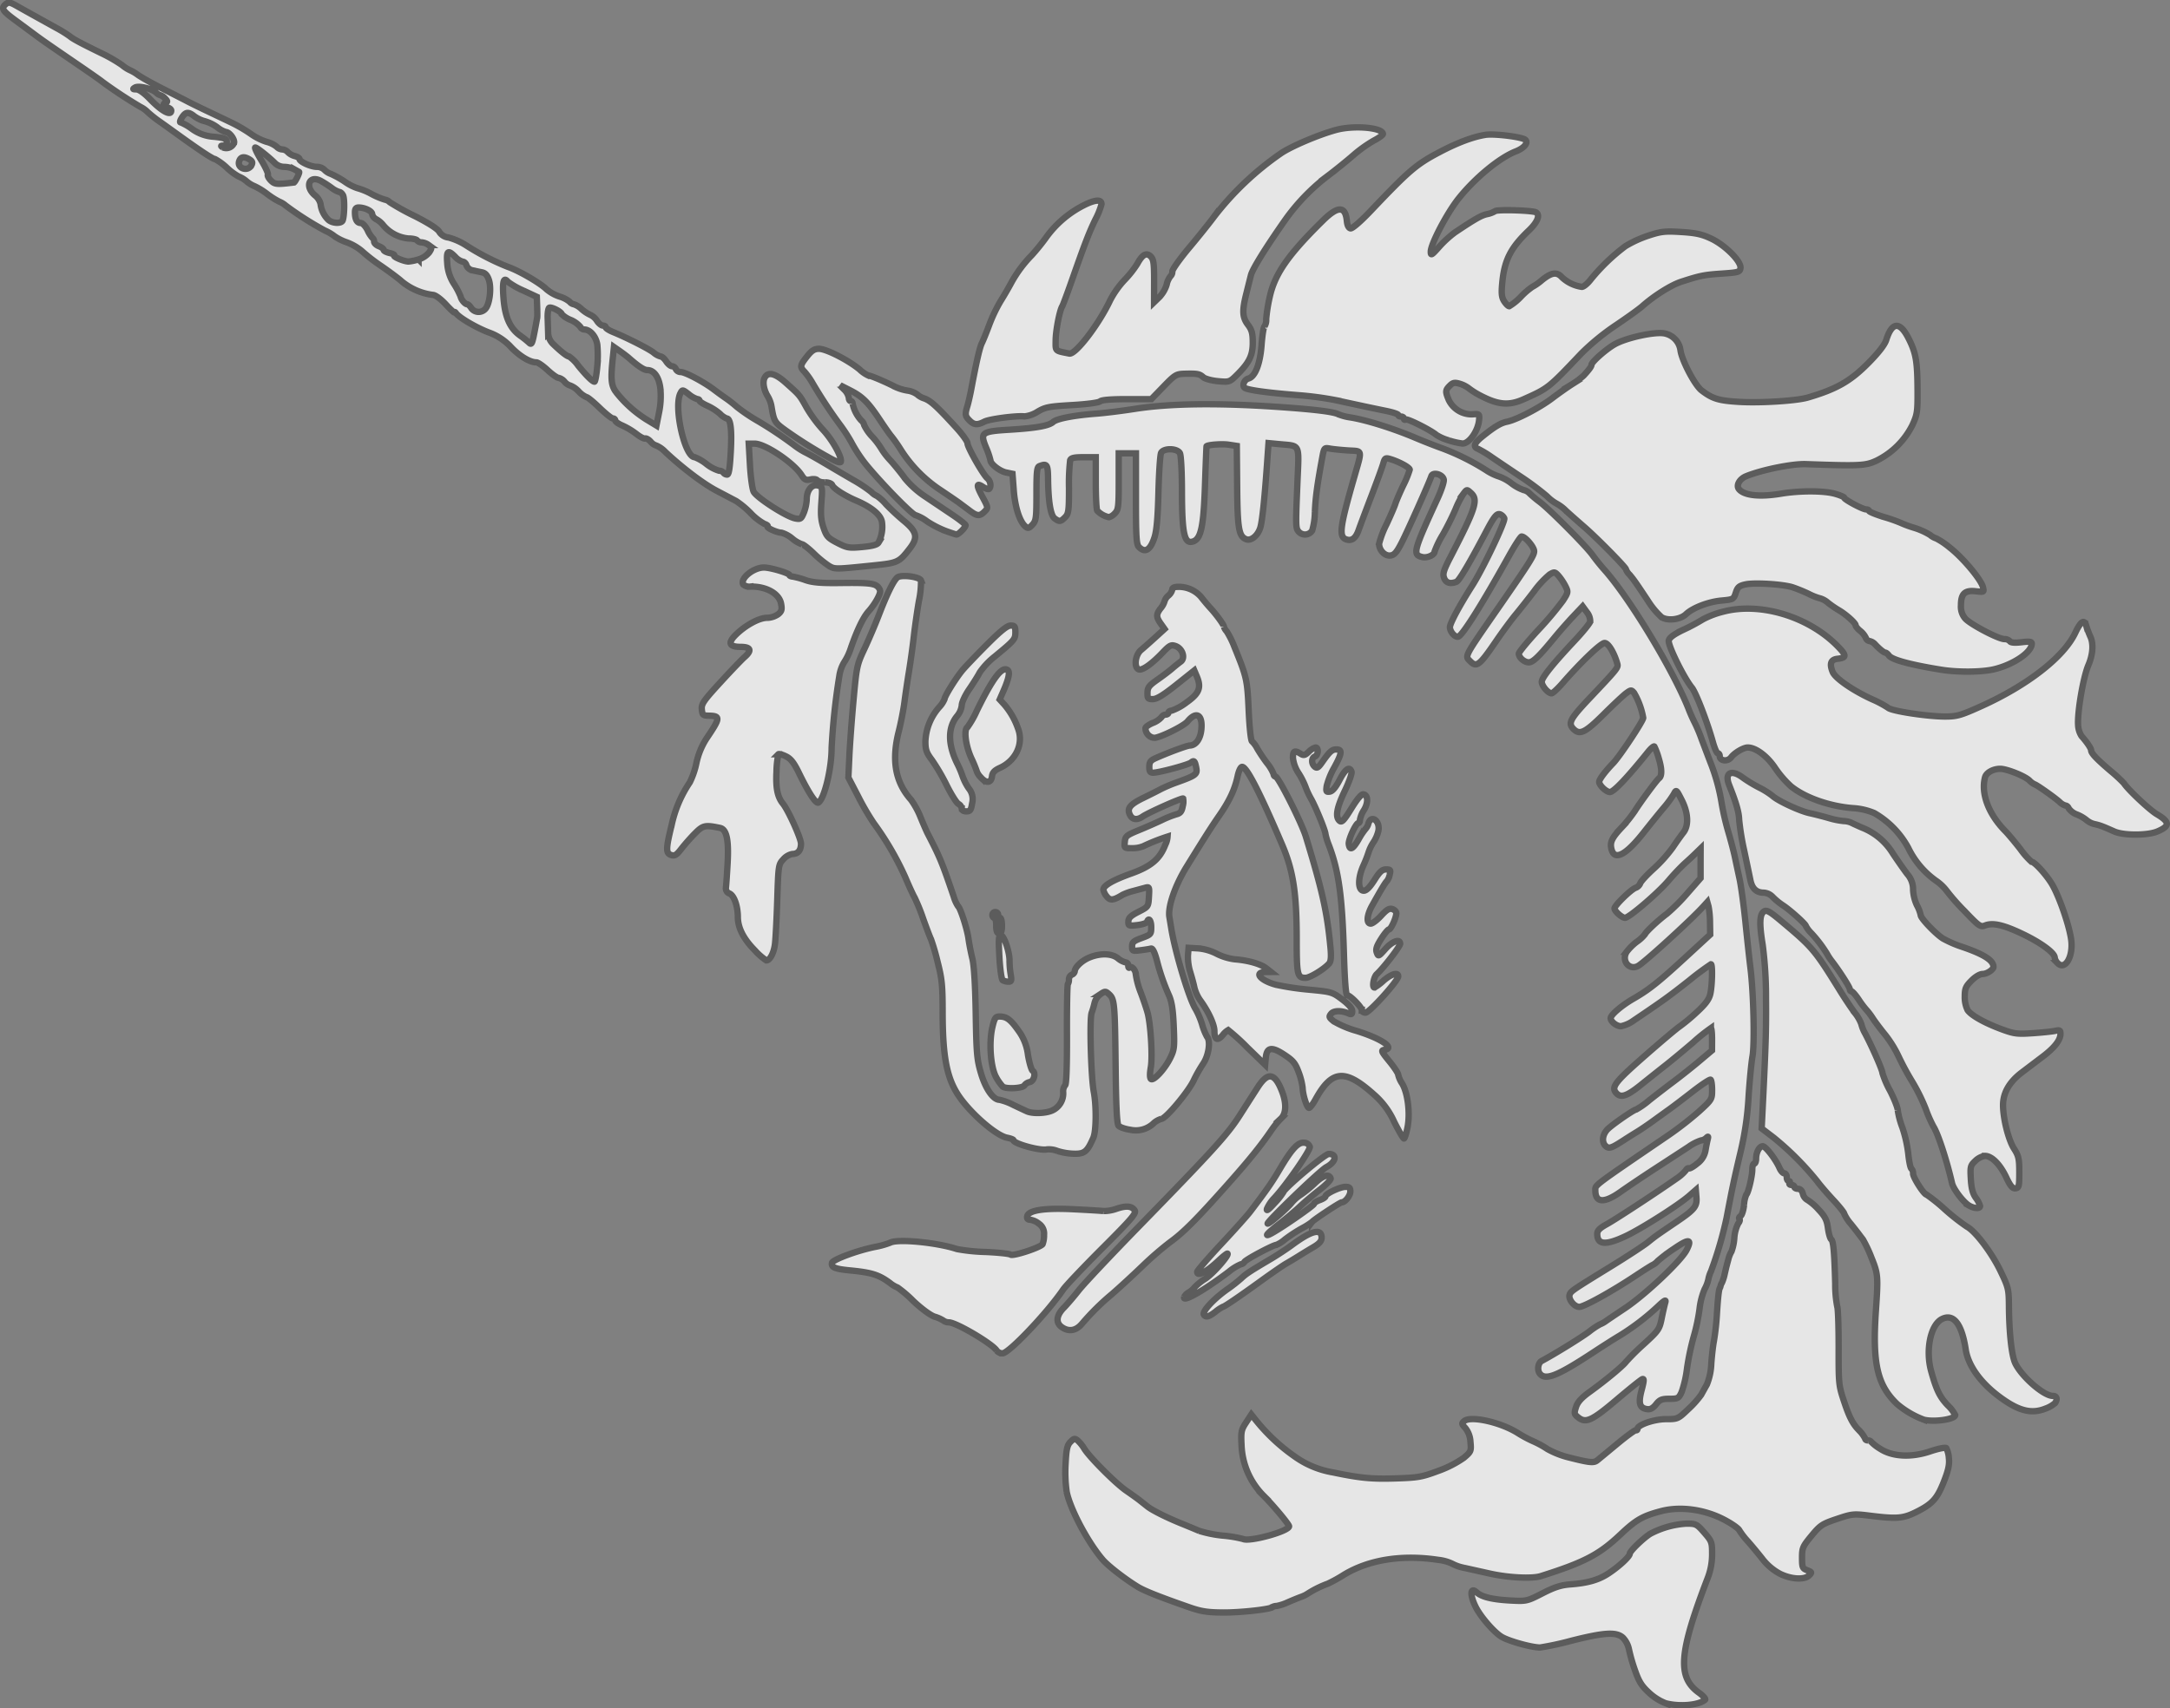 <svg xmlns="http://www.w3.org/2000/svg" width="683.533" height="538.203" viewBox="0 0 683.533 538.203">
  <rect x="0" y="0" width="683.533" height="538.203" fill="#808080" stroke="none"/>
  <g id="layer2" transform="translate(-14.954 -76.596)" opacity="0.8">
    <path id="path53-7" d="M539.628,613.173a16.4,16.4,0,0,1-5.186-3.265c-2.358-2.144-3.222-3.517-4.473-7.1a54.09,54.09,0,0,1-1.908-6.635,7.46,7.46,0,0,0-1.854-3.61c-2.049-1.947-5.822-1.729-16.41.949a92.063,92.063,0,0,1-9.724,2.1c-2.658.008-10.027-2.053-12.19-3.406-2.422-1.516-6.495-6.217-8.057-9.3-1.935-3.821-1.773-6.53.28-4.651,1.588,1.453,4.995,2.265,10.745,2.563,4.929.254,5.136.207,9.97-2.272,3.813-1.955,5.824-2.6,8.834-2.823,5.473-.41,8.883-1.4,12.033-3.491,3.348-2.223,6.636-5.284,6.636-6.179,0-.8,4.535-5.162,6.579-6.325a27.8,27.8,0,0,1,11.251-3.133c3.016,0,3.29.138,5.633,2.83s2.463,3.03,2.463,6.756a20.8,20.8,0,0,1-1.441,7.688c-9.021,23.544-9.583,31.037-2.7,36,1.335.963,2.2,1.954,1.928,2.2-1.9,1.719-8.075,2.269-12.41,1.1Zm-150.28-30.307c-9.058-3.154-13.866-5.065-15.978-6.348-3.953-2.4-9.342-6.57-11.025-8.525-4.682-5.435-10.2-15.791-11.381-21.353a44.051,44.051,0,0,1-.361-8.82c.245-4.737.512-5.942,1.55-6.992,1.1-1.113,1.381-1.162,2.289-.4a12.083,12.083,0,0,1,2.033,2.52c1.612,2.673,9.89,10.969,13.255,13.283,1.707,1.174,3.618,2.546,4.247,3.049s1.739,1.382,2.467,1.954c1.546,1.214,6.094,3.481,10.793,5.379,1.824.737,4.261,1.747,5.417,2.245a36.874,36.874,0,0,0,7.537,1.516,38.9,38.9,0,0,1,6.305,1.053c2,1.015,14.505-2.429,14.505-4,0-.618-4.887-6.486-7.994-9.6a23.756,23.756,0,0,1-6.969-15.8c-.221-4.369-.108-4.951,1.416-7.28l1.656-2.531,1.574,1.972a58.586,58.586,0,0,0,12.12,11.277,28.924,28.924,0,0,0,12.064,4.993c8.515,1.778,12.063,2.121,19.6,1.89,7.152-.219,8.338-.427,13.542-2.372a34.122,34.122,0,0,0,8.057-4.13c2.255-1.914,2.342-2.123,2.071-4.975a7.589,7.589,0,0,0-1.6-4.389c-1.174-1.264-1.213-1.5-.374-2.2,2.094-1.757,11.592.378,16.965,3.813a38.952,38.952,0,0,0,4.823,2.573,29.591,29.591,0,0,1,4.445,2.443,27.506,27.506,0,0,0,6.934,2.684c6.328,1.6,7.658,1.736,8.743.862.5-.4,3.321-2.733,6.275-5.183s5.6-4.385,5.879-4.3a.382.382,0,0,0,.508-.4c0-1.289,5.245-3.1,8.969-3.1,3.707,0,3.815-.048,7.061-3.153a30.444,30.444,0,0,0,4.034-4.5c.405-.739,1.215-2.193,1.8-3.231a19.237,19.237,0,0,0,1.4-6.632c.185-2.609.584-5.978.888-7.488a80.247,80.247,0,0,0,.89-8.232c.311-5.049.611-7.693.919-8.079a1.866,1.866,0,0,0,.207-.61,3.97,3.97,0,0,1,.457-1.067,13.9,13.9,0,0,0,.861-2.744c.269-1.174.526-2.271.572-2.439s.3-1.128.569-2.134a9.363,9.363,0,0,1,.988-2.479,15.046,15.046,0,0,0,.9-4.268,11.991,11.991,0,0,1,1.225-4.582c.454-.53.629-1.162.389-1.4s-.082-.662.351-.933.926-1.833,1.094-3.472a9.374,9.374,0,0,1,.713-3.286c.606-.456,1.893-5.852,1.893-7.936,0-1,.271-1.82.6-1.82s.6-.7.6-1.564c0-2.017,1.016-3.923,2.091-3.923.911,0,4.095,4.136,5.281,6.86.4.922,1.078,1.677,1.5,1.677s.772.549.772,1.219.288,1.219.639,1.219.471.275.266.61.05.61.567.61.94.275.94.61.513.61,1.14.61c.719,0,1.283.573,1.525,1.55a3.007,3.007,0,0,0,1.422,1.944,16.69,16.69,0,0,1,3.549,3.065c2.042,2.172,2.591,3.263,2.937,5.83.234,1.737.7,3.334,1.035,3.55.663.425.985,4.007,1.253,13.96a36.308,36.308,0,0,0,.629,7.17c.25.41.451,6.162.445,12.782-.016,11.956,0,12.075,1.92,17.763,1.419,4.21,2.529,6.363,4.191,8.129a11.247,11.247,0,0,1,2.261,2.963c0,.308.384.56.854.56a1.227,1.227,0,0,1,1.055.457,14.141,14.141,0,0,0,2.762,2.142c3.888,2.557,9.825,2.869,15.828.83,2.526-.857,4.752-1.3,5.042-1.011a8.214,8.214,0,0,1,.812,3.169c.222,2.017-.154,3.775-1.583,7.406-2.122,5.392-3.64,7.049-8.793,9.6-4.051,2.008-6.046,2.162-14.453,1.12-5.2-.645-5.6-.606-10.431,1.017-4.632,1.557-5.254,1.968-8.006,5.3-2.773,3.356-2.984,3.846-2.984,6.927,0,3.033.137,3.368,1.612,3.935,1.5.575,1.541.692.619,1.624-1.452,1.469-5.6,1.243-9.153-.5a17.291,17.291,0,0,1-5.652-4.826c-1.457-1.844-3.528-4.329-4.6-5.522a23.572,23.572,0,0,1-2.6-3.4c-.359-.678-2.657-2.248-5.108-3.489-6.176-3.128-13.632-4.078-19.579-2.494-5.823,1.55-7.852,2.723-12.8,7.4-6.646,6.28-11.36,8.739-25.033,13.06-2.733.864-10.189.5-15.957-.789l-8.16-1.815a13.49,13.49,0,0,1-3.831-1.328,13.339,13.339,0,0,0-4.221-1.174c-11.489-1.74-21.88-.118-29.8,4.652a46.423,46.423,0,0,1-5.085,2.825,31.915,31.915,0,0,0-6.2,3.041,9.637,9.637,0,0,1-2.412,1.181c-1.161.439-3.049,1.219-4.2,1.732a14.726,14.726,0,0,1-3.316,1.07,3.35,3.35,0,0,0-1.23.263c0,.707-9.817,1.835-15.676,1.8-4.951-.028-6.892-.335-10.853-1.714Zm122.772-59.7c-1.318-1.05-1.376-1.317-.722-3.321.515-1.578,1.72-2.907,4.367-4.817,5.042-3.638,10.5-8.174,11.46-9.523a73.215,73.215,0,0,1,5.607-5.54c4.562-4.189,4.847-4.6,5.544-8.062.4-2.006.915-4.253,1.135-4.994.307-1.034-.282-.7-2.529,1.434a75.614,75.614,0,0,1-11.973,9.1c-1.326.775-4.989,3.1-8.14,5.172-11.331,7.444-15.063,8.94-16.855,6.756-.924-1.126-.6-3.425.575-4.046,3.857-2.04,12.322-7.262,14.9-9.188a23.934,23.934,0,0,1,3.491-2.348,8.307,8.307,0,0,0,1.985-1.13c.9-.621,3.533-2.394,5.854-3.939,6.359-4.233,17.6-14.844,19.384-18.295,1.846-3.575.736-3.688-4.009-.407a48,48,0,0,0-5.125,3.883,4.938,4.938,0,0,1-1.507,1.174c-.5.229-2.939,1.769-5.426,3.421-7.558,5.019-16.209,9.805-17.724,9.805-1.63,0-3.556-2.483-3.02-3.895.41-1.081.865-1.391,12.906-8.794,5.14-3.16,10.412-6.605,11.716-7.656,2.491-2.007,2.6-2.085,9.172-6.543,5.55-3.765,6.367-4.78,6.133-7.623l-.19-2.315-2.11,1.842c-3.411,2.977-15,10.337-19.978,12.689-6.325,2.988-8.963,2.784-8.963-.692,0-1.057.75-1.815,3.048-3.079,2.761-1.519,15.966-10.172,21.974-14.4a13.131,13.131,0,0,0,2.9-2.579c.269-.485.7-.752.952-.593s1.449-.533,2.654-1.537a6.454,6.454,0,0,0,2.568-4.087c.207-1.243.519-2.81.693-3.48.257-.991.169-1.077-.475-.457a2.819,2.819,0,0,1-1.624.762,14.588,14.588,0,0,0-3.949,2.034c-1.714,1.119-6.373,4.152-10.352,6.741s-8.948,5.927-11.042,7.417c-5.157,3.671-7.95,3.517-7.95-.438,0-1.779-1.115-.937,23.066-17.419a105.8,105.8,0,0,0,9.643-7.51c3.966-3.616,4.07-3.787,4.07-6.683,0-1.635-.214-3.106-.476-3.27s-2.831,1.535-5.709,3.775-6.123,4.706-7.212,5.48-3.369,2.421-5.069,3.658-4,2.8-5.106,3.47-2.974,1.843-4.145,2.605c-3.923,2.553-4.72,2.829-5.729,1.983-1.471-1.235-1.123-3.873.736-5.563,1.965-1.787,8.183-6.037,8.832-6.037a25.682,25.682,0,0,0,4.1-2.9c2.007-1.593,5.482-4.268,7.721-5.945s5.861-4.558,8.049-6.4l3.977-3.354.016-3.506c0-1.928-.157-3.506-.365-3.506a54.817,54.817,0,0,0-5.515,4.421c-2.825,2.431-6.792,5.723-8.816,7.315s-5.559,4.4-7.854,6.25c-4.154,3.34-6.084,4.018-7.463,2.624-1.918-1.939-.835-3.4,8.773-11.834,5.223-4.585,10.2-8.778,11.052-9.318a57.939,57.939,0,0,0,5.329-4.442c2.815-2.582,3.909-4.053,4.309-5.792.61-2.659.75-9.344.2-9.344a84.149,84.149,0,0,0-6.783,5.048c-6.586,5.184-8.038,6.231-17.536,12.651a10.461,10.461,0,0,1-4.027,1.812c-1.4,0-3.241-1.448-3.241-2.543,0-1.023,3.459-3.983,7.127-6.1,4.973-2.87,7.932-5.222,16.538-13.145l7.688-7.078-.059-3.707a28.9,28.9,0,0,0-.455-5.125l-.394-1.418-1.29,1.418c-3.935,4.328-18.633,17.719-20.562,18.734-2.795,1.471-5.315-1.744-3.529-4.5a16.439,16.439,0,0,1,3.215-3.171,11.872,11.872,0,0,0,2.521-2.327c.343-.845,4.108-4.367,6.9-6.454a59.6,59.6,0,0,0,6.473-6.483l4.149-4.746v-4.679l.016-4.679-1.677,1.63c-.922.9-2.482,2.34-3.467,3.209a71.62,71.62,0,0,0-5.039,5.37c-3.394,3.96-12.394,11.648-13.635,11.648-.96,0-3.314-2.1-3.314-2.959,0-.913,5.273-6.056,6.669-6.5a2.47,2.47,0,0,0,1.439-1.413c.183-.582,2.075-2.634,4.205-4.561a45.452,45.452,0,0,0,6.011-6.685c1.176-1.75,2.682-3.868,3.349-4.706,1.778-2.238,1.578-6.236-.517-10.329-1.685-3.292-1.7-3.306-2.478-1.829a32.429,32.429,0,0,1-3.11,4.232c-1.282,1.509-4.164,5.065-6.4,7.9-5.648,7.151-9.19,8.964-10.128,5.183-.527-2.121.111-3.48,3.175-6.756a43.848,43.848,0,0,0,4.224-5.282c1.749-2.8,6.894-9.754,7.573-10.239.975-.7.951-2.948-.067-6.275a21.339,21.339,0,0,0-1.386-3.746c-.191-.193-1.074.552-1.962,1.656-6.55,8.146-10.855,12.678-12.042,12.678-1.145,0-3.377-2.116-3.376-3.2,0-.78,1.832-3.227,4.448-5.945,2.074-2.155,9.419-13.24,9.419-14.215a23.705,23.705,0,0,0-2.876-7.872c-.851-.993-.988-.987-2.479.1-.868.635-4.086,3.647-7.15,6.691-5.79,5.754-7.485,6.574-9.459,4.578-1.8-1.816-1.1-3.148,5.1-9.712,9-9.531,9.057-9.606,8.677-10.928-1-3.488-2.829-6.45-3.972-6.45-1.173,0-7.451,6-13.242,12.652-1.532,1.761-3.091,3.2-3.464,3.2-1.1,0-3.09-2.339-3.09-3.627s3.425-5.568,10.463-13.064c2.48-2.641,4.638-5.3,4.8-5.915a4.615,4.615,0,0,0-1.05-2.947l-1.338-1.834-3,3.176c-1.652,1.747-4.324,4.785-5.939,6.751-4.849,5.907-6.721,7.7-8.028,7.7-1.41,0-3.137-1.508-3.137-2.738,0-.452,2.743-3.794,6.1-7.426a105.107,105.107,0,0,0,7.813-9.275c1.653-2.571,1.681-2.741.767-4.573a17.487,17.487,0,0,0-2.173-3.256c-1.146-1.267-1.324-1.294-2.794-.412a29.353,29.353,0,0,0-4.886,5.277c-1.824,2.385-4.466,5.726-5.871,7.424s-4.168,5.451-6.139,8.339c-5.217,7.642-6.12,8.34-8.145,6.291-1.711-1.731-2.088-1.019,9.013-17.029,9.709-14,11.142-16.268,11.142-17.619,0-1.331-2.821-4.636-3.958-4.636-.316,0-2.139,2.812-4.05,6.25-8.346,15.011-14.522,24.84-15.889,25.287-.985.322-2.633-1.536-2.633-2.969,0-1.2,3.023-6.829,7.116-13.246,3.29-5.157,10.381-20.069,10.009-21.049a2.521,2.521,0,0,0-1.279-1.252c-1.045-.406-1.919.651-4.34,5.249-5.294,10.055-8.609,15.668-9.444,15.992-1.98.768-3.3.359-3.891-1.2-.5-1.332-.171-2.393,2.138-6.86,7.846-15.186,8.669-17.771,6.336-19.905-1.309-1.2-1.314-1.2-2.406.266a28.7,28.7,0,0,0-2.472,4.828,88.656,88.656,0,0,1-3.98,7.968,30.11,30.11,0,0,0-2.607,5.348c0,1.117-2.343,2.154-3.94,1.749-3.05-.774-2.786-1.77,4.939-18.583,1.139-2.48,1.99-5.068,1.89-5.751-.245-1.684-3.415-2.6-3.92-1.129-.812,2.36-7.43,17.183-9.3,20.84-1.636,3.194-2.341,4-3.631,4.151-1.74.2-3.525-1.676-3.525-3.713a29.985,29.985,0,0,1,2.339-6.114c1.286-2.747,2.541-5.659,2.787-6.473s1.364-3.412,2.484-5.775a31.052,31.052,0,0,0,2.036-4.963c0-.7-3.354-2.526-6.165-3.359-1.488-.442-1.694-.305-2.192,1.447-.3,1.064-1.968,5.639-3.7,10.166s-3.558,9.388-4.053,10.8c-.918,2.62-2.226,3.554-4.007,2.863-2.253-.874-1.853-3.907,2.523-19.153,2.689-9.368,2.848-8.543-1.7-8.824-2.156-.133-4.764-.395-5.8-.581-1.87-.338-1.881-.323-2.521,3.161-1.537,8.372-2.071,12.328-2.257,16.728a21.84,21.84,0,0,1-.862,5.945,2.669,2.669,0,0,1-4.272.3c-.929-1.132-.942-1.694-.357-15.583.519-12.3.96-11.331-5.413-11.933l-3.708-.35L414.18,221c-.811,11.853-1.6,19.616-2.216,21.733-.736,2.536-2.9,4.352-4.461,3.745-2.331-.9-2.737-3.262-2.853-16.589l-.111-12.814-2.59-.393c-2.029-.308-6.5.016-6.946.5-.043.047-.264,5.572-.49,12.279-.441,13.077-1.257,16.913-3.77,17.72-2.756.884-3.467-2.4-3.486-16.083-.016-6.082-.279-11.058-.639-11.737-.84-1.587-5.107-1.668-5.922-.112-.307.587-.686,6.143-.84,12.347-.2,8-.56,12.152-1.241,14.274-1.285,4.006-2.939,5.039-4.9,3.06-.807-.817-.947-3.07-.947-15.243V219.407h-5.426v8.841c0,8.028-.111,8.953-1.206,10.061a4.089,4.089,0,0,1-1.848,1.219,7.014,7.014,0,0,1-3.72-2.073c-.244-.369-.447-4.306-.452-8.75v-8.079h-3.855c-2.959,0-3.939.224-4.22.964a65.391,65.391,0,0,0-.366,8.841c0,7.064-.125,8-1.206,9.1-1.427,1.444-1.817,1.489-3.311.384-1.271-.94-1.981-5.216-2.064-12.426-.053-4.558-.332-4.975-2.715-4.05-.806.313-.954,1.669-.954,8.726,0,7.629-.109,8.475-1.258,9.722-1.059,1.15-1.408,1.24-2.208.572-1.8-1.505-3.271-6.039-3.673-11.348l-.4-5.252-2-.412c-2.036-.42-4.923-2.67-4.949-3.857a24.614,24.614,0,0,0-1.394-4.048c-1.906-4.686-1.454-5.025,7.421-5.573,8.457-.521,12.333-1.212,13.731-2.445,1.2-1.055,6.581-2.086,13.72-2.628,2.653-.2,8.079-.875,12.059-1.5,10.7-1.674,25.5-1.9,44.014-.677,11.944.79,18.48,1.567,20.011,2.381a16.275,16.275,0,0,0,3.8,1c4.941.774,13.508,3.457,20.5,6.422,2.487,1.054,6.286,2.545,8.441,3.312a74.848,74.848,0,0,1,13.832,6.891,16.432,16.432,0,0,0,4.084,1.994,14.152,14.152,0,0,1,3.871,2.134,14.081,14.081,0,0,0,3.881,2.134,3.569,3.569,0,0,1,1.892,1.09A36.4,36.4,0,0,0,500,234.755c3.058,2.294,14.5,13.8,16.557,16.663.967,1.341,2.62,3.4,3.672,4.573,7.857,8.763,21.448,31.141,26.479,43.6a51.774,51.774,0,0,0,2.16,4.878,46.109,46.109,0,0,1,2.039,4.878c.881,2.347,2.128,5.64,2.77,7.317a61.673,61.673,0,0,1,3.609,13.109,82.816,82.816,0,0,0,2.052,8.841c.793,2.683,1.728,6.25,2.078,7.927s1.027,4.832,1.5,7.012,1.311,8.353,1.855,13.719,1.248,11.814,1.565,14.329c.973,7.729,1.342,23.829.636,27.774-.357,2-.912,7.743-1.234,12.774a98.47,98.47,0,0,1-2.669,17.987c-1.969,8.356-2.429,10.532-4.254,20.121a121.122,121.122,0,0,1-4.921,16.86,10.323,10.323,0,0,0-.841,2.616,11.806,11.806,0,0,1-1.164,3,22.477,22.477,0,0,0-1.594,6.225,61.582,61.582,0,0,1-1.836,8.7,81.754,81.754,0,0,0-2.115,10.061,35.665,35.665,0,0,1-1.686,7.411c-.915,2-1.157,2.134-3.832,2.134-2.415,0-3.067.268-4.228,1.737-.962,1.217-1.8,1.673-2.8,1.524-2.415-.359-2.842-1.844-1.733-6.028.776-2.929.817-3.66.193-3.418-.437.17-4.058,3.074-8.048,6.455-7.784,6.6-9.731,7.5-12.085,5.628Zm108.826.678a28.215,28.215,0,0,1-8.421-4.932c-6.258-5.989-7.808-12.81-6.678-29.387.741-10.874.683-11.581-1.369-16.666a40.961,40.961,0,0,0-2.713-5.785c-.432-.555-.988-1.287-1.234-1.626s-1.4-1.81-2.562-3.267a12.642,12.642,0,0,1-2.115-3.254c0-.333-1.572-2.3-3.493-4.363s-4.193-4.718-5.049-5.892a92.209,92.209,0,0,0-13.644-13.675l-3.8-2.9.32-6.5c1-20.248,1.129-24.544,1.047-34.545a127.2,127.2,0,0,0-1.048-16.8c-1.1-6.708-.981-9.639.44-10.539.807-.511,1.809.04,5.125,2.819,10.32,8.648,10.711,9.112,19.126,22.692,1.247,2.012,3.179,4.893,4.293,6.4a12.975,12.975,0,0,1,2.066,3.538,11.923,11.923,0,0,0,1.234,3.049c2.261,4.271,5.439,11.531,5.439,12.425a29.1,29.1,0,0,0,2.412,5.609c1.326,2.592,2.412,5.344,2.412,6.115a25.382,25.382,0,0,0,1.443,5.426,42.022,42.022,0,0,1,1.87,8.323c.235,2.365.671,4.452.969,4.638a2.12,2.12,0,0,1,.542,1.575c0,1.231,3.448,6.618,4.236,6.618a54.651,54.651,0,0,1,5.748,4.622,66.557,66.557,0,0,0,6.951,5.467c2.661,1.392,7.788,8.148,10.586,13.952,2.49,5.164,2.627,5.728,2.668,10.975.067,8.543.849,15.678,1.984,18.084,1.991,4.22,8.979,10.313,11.829,10.313,1.238,0,1.56.952.755,2.231a9.149,9.149,0,0,1-3.041,1.757c-3.988,1.614-7.65.923-12.61-2.377-7.1-4.722-11.675-10.661-12.526-16.245-1.219-8-3.8-11.358-7.4-9.628-3.663,1.757-5.35,9.782-3.473,16.518,1.647,5.911,2.7,8.065,5.218,10.719a11.224,11.224,0,0,1,2.342,3.07c0,1.318-6.629,2.288-9.878,1.445ZM328.934,502.113c-1.233-2.1-12.8-8.935-15.116-8.935a2.843,2.843,0,0,1-1.675-.536,10.849,10.849,0,0,0-2.817-1.261c-1.294-.418-4.139-2.514-6.719-4.952a37.1,37.1,0,0,0-4.934-4.227,8.694,8.694,0,0,1-2.325-1.384c-3.562-2.643-5.79-3.345-12.719-4.01-4.657-.446-5.887-.963-5.611-2.357.2-1.03,8.137-3.965,13.662-5.055a25.53,25.53,0,0,0,4.736-1.34c2.452-1.229,14.684-.041,20.976,2.038a57.324,57.324,0,0,0,9.044.917c3.979.176,7.514.554,7.855.84.708.594,9.387-2.249,10.073-3.3a7.669,7.669,0,0,0,.452-2.921,3.768,3.768,0,0,0-1.58-3.506,5.741,5.741,0,0,0-2.757-1.264c-.788,0-1.1-.348-.967-1.067.364-1.921,5.282-2.694,14.357-2.256,4.477.216,8.82.475,9.652.575a12.014,12.014,0,0,0,4.111-.706c3.089-1.056,4.871-.89,5.754.535.549.885-1.011,2.7-10.208,11.89-5.971,5.965-11.51,11.805-12.31,12.979-5.028,7.376-17.135,20.121-19.115,20.121a2.293,2.293,0,0,1-1.821-.821Zm20.453-7.445c-1.937-1.372-1.7-3.662.619-6.027,1.078-1.1,3.229-3.613,4.78-5.589s10.1-11.051,18.992-20.168c23.233-23.812,27.816-28.856,31.632-34.818,1.87-2.922,4.413-6.89,5.651-8.819,3.258-5.076,5.453-4.727,7.737,1.232,1.437,3.749,1.3,6.952-.359,8.508a25.616,25.616,0,0,0-2.864,3.478c-3.451,5.054-7.1,9.571-14.047,17.387-9.682,10.893-13.836,15.059-18.026,18.077a105.342,105.342,0,0,0-8.757,7.585c-2.912,2.8-7.194,6.737-9.515,8.749a78.137,78.137,0,0,0-9.5,9.4c-1.869,2.2-4.149,2.559-6.343,1.006Zm44.789-3.921c-.612-1,3.118-5.014,7.532-8.1a47.477,47.477,0,0,0,4.264-3.352c1.537-1.444,2.655-2.177,9.416-6.178,1.927-1.14,4.861-3.077,6.519-4.3,6.2-4.588,9.345-5.358,9.345-2.292,0,1.036-.695,1.841-2.517,2.915-1.384.816-3.487,2.094-4.673,2.84s-2.963,1.814-3.949,2.373-4.513,2.984-7.838,5.388c-7.019,5.075-11.7,8.261-12.145,8.261a11.818,11.818,0,0,0-2.288,1.524c-2.121,1.637-3.082,1.878-3.666.922Zm-6.22-5.54a3.4,3.4,0,0,1,1.419-1.436,7.367,7.367,0,0,0,1.915-1.659,17.067,17.067,0,0,1,3.325-2.663c2.375-1.531,7.535-7.368,6.995-7.914-.13-.131-1.314.781-2.632,2.026-3.925,3.71-6.918,5.316-6.918,3.711,0-.364,3.373-4.274,7.5-8.689s8.26-9.034,9.195-10.265c5.3-6.976,6.821-9.166,9.259-13.3,3.807-6.461,5.821-8.649,7.75-8.422a1.888,1.888,0,0,1,1.768,1.279c.206,1.1-7.4,12.065-11.167,16.1a11.812,11.812,0,0,0-2.321,3.41c-.265.9.5.348,2.353-1.706a22.013,22.013,0,0,0,2.773-3.465c.07-1.073,13.107-12.08,14.311-12.082,2.782,0,2.336,2.518-.731,4.137-2.05,1.082-19.4,17.811-18.468,17.811.661,0,6.037-4.7,7.575-6.623a13.317,13.317,0,0,1,2.867-2.5,36.263,36.263,0,0,0,4.435-3.632c2.592-2.457,4.439-3.012,4.942-1.485.126.387-1.443,2.005-3.489,3.6s-4.841,3.956-6.211,5.254-4.318,3.776-6.55,5.508c-3.98,3.088-4.984,4.392-2.179,2.833,3.586-1.994,13.172-8.664,13.172-9.166,0-.309.814-.848,1.809-1.2s1.809-.88,1.809-1.175c0-.823,4.579-3,6.307-3,1.2,0,1.531.3,1.531,1.43,0,1.367-1.639,3.448-2.716,3.448-.531,0-8.812,5.469-9.342,6.17a23.675,23.675,0,0,1-3.316,2.081,47.356,47.356,0,0,0-5.212,3.423A10.068,10.068,0,0,1,417,468.78c-.938-.02-9.551,4.567-10.042,5.344a1.631,1.631,0,0,1-1.151.762,15.162,15.162,0,0,0-3.738,2.316c-8,6.034-14.715,9.846-14.109,8ZM635.246,456.42c-1.8-1.019-4.974-5.179-5.415-7.091-1.659-7.2-4.4-15.565-5.839-17.815a41.751,41.751,0,0,1-2.469-5.623,58.506,58.506,0,0,0-4.229-8.536,85.8,85.8,0,0,1-4.324-8.014,35.76,35.76,0,0,0-4.149-6.707c-1.379-1.677-3.14-4.009-3.912-5.183a21.34,21.34,0,0,0-2.065-2.744,28.348,28.348,0,0,1-2.4-3.2c-.957-1.425-1.974-2.591-2.261-2.591a.581.581,0,0,1-.521-.624c0-.636-3.145-5.569-5.585-8.761a17.52,17.52,0,0,1-1.65-2.486,40.9,40.9,0,0,0-4.974-6.525,9.151,9.151,0,0,1-1.658-2.192c0-.578-4.877-4.977-7.235-6.525a19.789,19.789,0,0,1-3.259-2.684,4.236,4.236,0,0,0-2.749-1.3c-2.338,0-3.7-1.279-4.245-4-.267-1.322-1.155-5.558-1.975-9.415a79.991,79.991,0,0,1-1.561-9.606c-.065-2.336-.926-5.32-3.141-10.882-1.538-3.862.673-5.066,4.3-2.341a42.156,42.156,0,0,0,5.091,3.094,24.817,24.817,0,0,1,4.22,2.638c1.744,1.6,8.6,4.785,11.757,5.472,1.492.324,4.2,1.015,6.01,1.534a24.5,24.5,0,0,0,4.681.945,6.36,6.36,0,0,1,2.431.535c.576.294,2.058.973,3.294,1.508a19.881,19.881,0,0,1,9.764,8.151c1.511,2.274,3.565,5.2,4.563,6.511a7.222,7.222,0,0,1,1.815,4.9,13.035,13.035,0,0,0,1.206,4.916,12.069,12.069,0,0,1,1.206,3.147c0,.945,4.518,5.7,6.934,7.3a34.617,34.617,0,0,0,6.03,2.634c6.958,2.371,9.949,4.279,9.949,6.348,0,.853-2.079,2.218-3.379,2.218-.89,0-2.322.847-3.574,2.114-1.806,1.826-2.09,2.513-2.09,5.047a9.249,9.249,0,0,0,.9,4.235c1.168,1.686,5.38,4.048,10.778,6.043,3.856,1.425,4.857,1.551,9.725,1.224,2.984-.2,6.173-.535,7.084-.743,1.422-.324,1.658-.186,1.658.971,0,1.929-1.88,4.338-5.552,7.119-1.755,1.328-4.737,3.588-6.628,5.023-3.918,2.972-5.908,6.435-5.908,10.28,0,4.226,1.7,10.983,3.453,13.717,1.46,2.279,1.663,3.185,1.667,7.471,0,4.424-.108,4.892-1.2,5.025-.935.114-1.6-.677-2.939-3.516-1.912-4.04-4.554-6.692-6.666-6.692a5.678,5.678,0,0,0-3.035,1.557c-1.553,1.456-1.647,1.824-1.433,5.654.167,3,.59,4.61,1.573,6.006a7.863,7.863,0,0,1,1.345,2.578c0,.876-1.773.816-3.417-.116Zm-287.2-17.227a7.343,7.343,0,0,0-3.335-.5c-2.136.5-10.533-1.814-10.533-2.906,0-.216-.908-.565-2.018-.776-3.1-.587-10.14-6.459-14.3-11.921-4.515-5.927-5.962-12.621-5.979-27.657-.008-8.4-.214-10.441-1.589-15.824a70.968,70.968,0,0,0-2.077-7.124c-.274-.519-1.379-3.413-2.455-6.432a61.277,61.277,0,0,0-2.71-6.707c-.415-.671-1.739-3.552-2.941-6.4a93.882,93.882,0,0,0-9.956-17.073,79.573,79.573,0,0,1-4.8-8.231l-3.165-6.1.309-6.707c.17-3.689.76-11.646,1.311-17.682.969-10.616,1.081-11.145,3.439-16.158,1.341-2.851,3.389-7.652,4.551-10.67,2.565-6.658,4.6-10.8,5.8-11.8,1.168-.98,7.01-.254,7.458.926a28.872,28.872,0,0,1-.657,6.469c-.537,3.1-1.253,8.1-1.592,11.116s-1.022,7.957-1.517,10.975-1.148,7.425-1.449,9.792-1.11,6.529-1.8,9.248c-2.306,9.133-1.08,15.926,3.88,21.508a25.3,25.3,0,0,1,2.993,5.488c.9,2.18,1.885,4.441,2.187,5.025,3.986,7.724,4.533,9.045,8.261,19.974a11.306,11.306,0,0,0,1.375,3.049c.729.507,2.88,7.212,3.29,10.257.211,1.569.756,4.362,1.21,6.206.534,2.167.909,8.315,1.062,17.378.212,12.633.379,14.5,1.679,18.849,1.462,4.891,3.843,8.284,5.812,8.284a18.346,18.346,0,0,1,4.325,1.607c1.857.884,3.783,1.791,4.281,2.015,1.772.8,5.762.7,7.874-.194a5.912,5.912,0,0,0,3.582-5.86,3.08,3.08,0,0,1,.621-2.153c.4-.251.6-5.865.564-15.951-.031-8.56.1-15.718.283-15.907a2.707,2.707,0,0,0,.341-1.481,1.675,1.675,0,0,1,.9-1.488,1.408,1.408,0,0,0,.924-1.048c.036-1.274,2.18-3.335,4.478-4.306,3.472-1.467,7.12-1.4,9.083.16a6.017,6.017,0,0,0,2.477,1.316.938.938,0,0,1,.823,1.016c0,.559.178.836.4.615.681-.688,2.015.888,2.015,2.379a25.37,25.37,0,0,0,1.548,5.565c.852,2.279,1.806,5.1,2.122,6.278.995,3.7,1.6,13.962,1.02,17.207-.343,1.911-.337,3.293.016,3.651.794.8,4.351-3.027,6.1-6.568,1.3-2.638,1.388-3.4,1.11-9.945-.224-5.278-.61-7.79-1.511-9.833a67.687,67.687,0,0,1-3.8-10.975c-.724-2.664-1.34-3.89-1.881-3.738-.442.123-1.957.365-3.367.537-2.421.294-2.562.226-2.562-1.231,0-1.3.477-1.716,3.015-2.639,2.9-1.054,3.015-1.185,3.015-3.415,0-2.155-.822-3.177-1.326-1.649-.122.368-1.5.816-3.065.994-2.689.307-2.842.245-2.812-1.127.024-1.125.737-1.81,3.165-3.045,3.12-1.587,3.134-1.607,3.317-4.777.177-3.062.132-3.169-1.206-2.806-.764.208-2.475.669-3.8,1.025a17.323,17.323,0,0,0-3.316,1.2c-2.9,1.77-3.884,1.874-4.967.522a4.74,4.74,0,0,1-1.063-2.133q0-1.959,8.829-5.128c6.19-2.221,8.98-4.579,10.673-9.022a6.793,6.793,0,0,0,.713-2.591,62.821,62.821,0,0,0-7.7,3.053,9.056,9.056,0,0,1-3.505.605c-2.407,0-2.454-.041-2.269-1.968.174-1.815.517-2.1,4.409-3.7,2.321-.953,5.577-2.381,7.235-3.174a32.858,32.858,0,0,1,4.615-1.838c1.238-.307,1.691-.883,2-2.542a5.632,5.632,0,0,0,.126-2.419c-.31-.313-10.953,4.419-12.753,5.669-1.7,1.179-3.187,1.022-3.948-.416-1.1-2.085-.147-3.35,4.091-5.415,2.233-1.088,4.8-2.381,5.712-2.874a44.628,44.628,0,0,1,4.824-2.033c6.06-2.173,6.593-2.563,6.214-4.549-.426-2.228-.7-2.515-1.671-1.725-.89.727-10.1,3.2-11.906,3.2-.957,0-1.222-.4-1.222-1.839,0-1.487.375-2.008,1.96-2.722,3.788-1.707,9.9-3.975,10.749-3.989,1.965-.032,3.432-2.09,3.7-5.2.4-4.595-1.643-5.715-4.369-2.394-1.191,1.451-8.741,5.165-10.5,5.165a3.051,3.051,0,0,1-2.749-3.04c0-.374,1.017-1.108,2.261-1.63a7.14,7.14,0,0,0,2.743-1.8,1.767,1.767,0,0,1,1.356-.849c.481,0,.875-.275.875-.61s.475-.63,1.055-.655a17.182,17.182,0,0,0,4.673-2.6c3.992-2.822,4.7-4.649,3.2-8.2l-.786-1.85-5.665,4.518c-4.043,3.224-6.157,4.518-7.386,4.518-1.546,0-1.718-.2-1.693-1.982.024-1.682.491-2.3,3.09-4.116,1.684-1.174,3.774-2.754,4.644-3.512s2.095-1.742,2.721-2.187c1.575-1.12.587-4.141-1.61-4.926-1.4-.5-1.869-.261-4.171,2.151-3.408,3.571-6.342,5.621-7.437,5.2-1.57-.609-1.114-4.548.7-6.067.872-.729,2.9-2.525,4.511-3.991l2.925-2.665-1.2-1.7c-1.484-2.108-1.482-2.933.016-4.863a5.925,5.925,0,0,0,1.193-2.192,3.689,3.689,0,0,1,1.219-1.771,3.589,3.589,0,0,0,1.206-1.924c0-.489.669-.819,1.658-.817a9.27,9.27,0,0,1,7.386,3.147c.829,1.075,2.186,2.689,3.015,3.587,1.9,2.055,4.22,5.27,4.22,5.842a3.47,3.47,0,0,0,.836,1.4,27.283,27.283,0,0,1,2.45,4.926c3.9,9.571,4.064,10.306,4.5,20.012.244,5.41.688,9.516,1.056,9.756a8.363,8.363,0,0,1,1.637,2.243,49.058,49.058,0,0,0,3.059,4.573,13.172,13.172,0,0,1,2.1,3.506c.02.419.291.762.6.762.878,0,8.206,14.507,9.548,18.9,5.2,17.01,6.712,23.836,7.756,34.9.277,2.935.167,4.376-.383,5.047-1.4,1.706-6.059,4.565-7.44,4.565-2.6,0-2.8-.872-2.8-11.968,0-14.738-1.076-21.749-4.607-30.016-7.047-16.5-11.147-24.478-12.578-24.478-.47,0-1.059,1.208-1.421,2.917-.875,4.127-2.558,7.75-5.725,12.326-2.474,3.575-4.314,6.458-10.312,16.158-3.692,5.971-6,12.7-5.461,15.923.162.968.429,2.582.592,3.589,1.247,7.67,5.687,22.386,7.669,25.417a24.979,24.979,0,0,1,2.047,4.837,18.519,18.519,0,0,0,1.546,3.861c1.184,1.329.534,5.882-1.207,8.457a46.2,46.2,0,0,0-3,5.293c-1.619,3.485-8.577,11.822-10.1,12.1a6.2,6.2,0,0,0-2.361,1.247,8.108,8.108,0,0,1-7.439,2.212c-1.678-.233-3.376-.82-3.772-1.3-.512-.624-.776-6.032-.914-18.7-.214-19.719-.341-21.138-2.041-22.693-1.1-1.007-1.279-1.012-2.692-.076a5,5,0,0,0-1.873,2.672,28.541,28.541,0,0,1-.948,3.25c-.709,1.907-.217,20.157.671,24.874.85,4.52.776,12.369-.139,14.48-1.893,4.375-2.779,5.106-6.1,5.028a19.356,19.356,0,0,1-5.206-.865ZM454.1,429.987a24.872,24.872,0,0,0-6.372-8.6c-9.11-8.165-13.252-7.809-18.417,1.585-.8,1.459-1.712,2.646-2.02,2.637-.677-.02-1.958-4.032-2.022-6.335A21.172,21.172,0,0,0,424,414.319c-1.034-2.8-1.732-3.634-4.577-5.5-3.958-2.6-5.469-2.308-5.772,1.109l-.187,2.106-5.629-5.461a66.606,66.606,0,0,0-6.01-5.461,5.871,5.871,0,0,0-1.724,1.581c-1.648,1.939-2.614,1.462-2.614-1.29,0-2.064-1.935-6.239-4.519-9.748a12.161,12.161,0,0,1-1.792-3.963c-.243-1.17-.84-3.393-1.327-4.938a16.466,16.466,0,0,1-.694-5.183l.192-2.373,3.015.173a15.7,15.7,0,0,1,5.839,1.693,17.388,17.388,0,0,0,5.728,1.749c4.2.33,8.106,1.441,9.837,2.8l1.507,1.182-1.622.016c-3.876.032-1.764,2.664,3.22,4.013a85.4,85.4,0,0,0,10.461,1.559c7.027.666,7.326.755,10.4,3.071,2.044,1.54,3.165,2.833,3.165,3.65,0,.975-.242,1.159-1.055.8-2.321-1.019-4.735-1-5.593.047-.755.92-.664,1.192.793,2.367a30.773,30.773,0,0,0,7.218,3.046c7.757,2.393,12.256,5.433,8.815,5.958-1.167.178-1.036.492,1.507,3.61,1.532,1.878,2.786,3.767,2.786,4.2a8.784,8.784,0,0,0,1.25,2.827c1.771,2.9,2.562,9.3,1.7,13.745-.381,1.958-.889,3.56-1.129,3.56s-1.629-2.37-3.087-5.267ZM330.837,418.934a14.2,14.2,0,0,1-2.055-2.887c-1.789-3.062-2.393-10.965-1.217-15.925.674-2.842.973-3.282,2.229-3.282,2.224,0,3.448.907,5.917,4.383a16.017,16.017,0,0,1,3.048,7.732c.429,2.5,1.09,4.733,1.469,4.97,1.107.692.429,3.3-.923,3.556a2.746,2.746,0,0,0-1.688,1.073c-.514.9-5.642,1.189-6.78.38Zm113.077-24.108c0-.936-3.69-4.693-4.61-4.693-.41,0-.768-4.559-1.017-12.957-.539-18.236-1.612-26.044-4.7-34.227a21.254,21.254,0,0,1-1.125-3.611c0-1.01-3.028-8.424-4.531-11.094a24.957,24.957,0,0,1-1.8-3.9,23.867,23.867,0,0,0-2.173-4.235,10.821,10.821,0,0,1-1.741-4.791c0-2.16.538-2.447,2.394-1.274.985.622,1.4.524,2.593-.61a4.917,4.917,0,0,1,2.136-1.35c1.039,0,.877,2.414-.19,2.828-1.139.442-1.173,2.285-.058,3.22.677.568,1.127.309,2.252-1.3,2.448-3.492,3.164-4.141,4.573-4.141,1.9,0,1.751,1.247-.689,5.693a23.9,23.9,0,0,0-2.365,5.775c-.267,1.781-.154,2,.966,1.829.844-.125,1.877-1.361,3.089-3.695,1.8-3.46,3.1-4.362,3.766-2.606.188.495-.77,3.222-2.129,6.061-2.571,5.372-3.065,8.244-1.625,9.453.689.579,1.373-.146,3.7-3.918,1.915-3.107,3.172-4.566,3.827-4.44,1.465.282,1.52,2.681.115,4.983a8.446,8.446,0,0,0-1.249,3.039c0,.547-.2,1-.453,1-.819,0-3.269,5.331-3.064,6.667.324,2.11,1.281,1.636,3.128-1.55a20.438,20.438,0,0,1,2.184-3.288,4.044,4.044,0,0,0,.878-1.677c.9-2.919,3.754-.79,3.135,2.339a11.121,11.121,0,0,1-1.5,3.5,12.843,12.843,0,0,0-1.561,3.15,40.4,40.4,0,0,1-1.668,4.268c-1.822,4.036-1.754,7.927.139,7.927.812,0,1.916-1.11,3.335-3.354,1.672-2.643,2.451-3.354,3.675-3.354,1.393,0,1.511.173,1.14,1.671a4.9,4.9,0,0,1-.846,1.982c-.423.3-1.846,2.66-4.681,7.745-1.692,3.035-1.891,5.675-.428,5.675.548,0,2.021-1.122,3.273-2.494,1.749-1.916,2.566-2.4,3.525-2.093.687.22,1.249.8,1.249,1.294,0,1.4-1.685,5.122-2.318,5.122-.314,0-1.418,1.335-2.453,2.966-1.433,2.258-1.764,3.29-1.387,4.322.479,1.309.572,1.27,2.722-1.137,2.193-2.455,4.642-3.315,4.642-1.631,0,.828-5.169,7.542-7.373,9.576-.981.905-1.539,4.2-.712,4.2a15.578,15.578,0,0,0,2.822-2.134c2.48-2.147,4.66-2.788,4.66-1.37,0,1.354-9.088,11.431-10.308,11.431-.631,0-1.148-.357-1.148-.795ZM330.8,385.4c-.374-.253-.827-3.432-1.041-7.308-.308-5.568-.224-6.86.442-6.86.993,0,2.784,5.251,2.745,8.048a28.288,28.288,0,0,0,.365,4.3c.339,1.967.236,2.285-.728,2.277a3.831,3.831,0,0,1-1.783-.457Zm332.318-5.371a3.219,3.219,0,0,1-.946-1.765c0-1.459-4.2-4.573-9.834-7.3-6.13-2.961-9.592-3.776-12.042-2.835-1.528.588-1.912.321-6.605-4.593a67.074,67.074,0,0,1-5.6-6.371,14.6,14.6,0,0,0-3.316-3.119,27.147,27.147,0,0,1-8.737-10.358,28.092,28.092,0,0,0-10.715-10.962,20.355,20.355,0,0,0-6.664-1.541c-7.411-.567-15.168-3.3-19.614-6.916a32.582,32.582,0,0,1-4.987-5.818c-2.509-3.724-6.071-6.367-8.582-6.367-1.342,0-4.18,1.681-5.242,3.1-1.083,1.452-3.577,1.172-3.577-.4,0-.48-.264-.873-.586-.873s-1.025-1.578-1.563-3.506c-1.77-6.357-5.334-15.6-6.627-17.188-2.58-3.17-7.629-13.47-7.281-14.854.235-.934,1.669-1.974,4.73-3.43a59.531,59.531,0,0,0,6.026-3.224,27.9,27.9,0,0,1,6.331-2.4c11.54-3.1,26.734,1.418,35.92,10.678,3.086,3.111,3.109,3.821.137,4.15-2.094.231-2.578,1.561-1.513,4.16.819,2,6.411,5.861,12.507,8.637a32.068,32.068,0,0,1,4.979,2.662c1.141,1.017,12.373,2.727,17.909,2.727,3.757,0,4.928-.334,11.378-3.245,14.651-6.613,26.021-15.476,29.643-23.11,1.767-3.724,2.844-4.389,3.48-2.15a32.346,32.346,0,0,0,1.311,3.431c1,2.232.751,5.573-.658,8.877-1.628,3.819-3.51,14.818-3.235,18.911a7,7,0,0,0,1.066,3.434c1.733,1.961,3.015,3.86,3.035,4.494.028.941,1.661,2.677,6.028,6.414a48.919,48.919,0,0,1,4.3,3.965c1.267,2,8.045,8.375,10.349,9.741,4.159,2.465,4.2,3.756.182,5.449-3.1,1.305-10.617,1.309-13.552.008-3.733-1.657-4.558-1.965-6.229-2.33A5.847,5.847,0,0,1,672.256,335a12.041,12.041,0,0,0-3.065-1.8,5.476,5.476,0,0,1-2.564-1.875c-.2-.518-.65-.942-1.008-.942a4.309,4.309,0,0,1-1.9-1.141c-1.527-1.4-7.437-5.566-7.9-5.566a5.738,5.738,0,0,1-1.626-1.218c-1.522-1.434-7.118-3.66-9.2-3.66-2.209,0-4.385,1.216-4.77,2.666-1.355,5.107,1.087,11.588,6.4,16.98.9.912,3.026,3.45,4.728,5.64a24.792,24.792,0,0,0,3.491,3.984c1.024.008,5.016,4.458,6.691,7.458,2.341,4.195,5.372,13.179,5.858,17.366.6,5.161-1.974,9.463-4.272,7.14ZM252.737,376c-3.571-3.612-5.346-7.083-5.365-10.493-.021-3.54-1.165-6.768-2.636-7.428a1.693,1.693,0,0,1-1.126-1.8c.094-.667.334-4.116.533-7.664.417-7.431-.3-10.761-2.408-11.2-4.7-.974-5.325-.837-7.879,1.737a62.207,62.207,0,0,0-4.3,4.87c-1.48,1.929-2.071,2.291-3.163,1.941-1.744-.56-1.724-1.9.139-9.513a38.375,38.375,0,0,1,5.715-13.4,25.236,25.236,0,0,0,2.077-6.1A23.111,23.111,0,0,1,237.6,309.1c4.291-6.343,4.342-6.973.572-7.041-1.758-.032-1.984-.24-2.151-1.975-.165-1.716.512-2.7,5.861-8.536,3.326-3.628,6.733-7.193,7.572-7.922,2.43-2.113,2.008-3.247-1.207-3.247-3.671,0-4.134-1.276-1.421-3.912,3.04-2.954,7.272-5.234,9.716-5.234a6.423,6.423,0,0,0,3.5-1.113c1.142-.935,1.293-1.472.943-3.358-.594-3.2-4.748-5.5-9.679-5.364a2.909,2.909,0,0,1-2.219-.664c-1.118-1.829,3.152-5.347,6.494-5.351,2.072,0,8.058,1.78,8.058,2.4,0,.213.475.425,1.055.47a25.033,25.033,0,0,1,4,1.1c2.234.769,4.849.988,10.853.909,9.339-.123,11.18.108,12.21,1.532.639.883.58,1.442-.346,3.273a21.457,21.457,0,0,1-2.775,4.014c-1.719,1.872-3.643,5.835-5.689,11.721a18.161,18.161,0,0,1-2.106,4.442,11.742,11.742,0,0,0-1.508,4.333,206.488,206.488,0,0,0-2.427,22.651c0,6.521-2.3,16.039-4.152,17.2-.763.477-3.05-2.993-6.1-9.249-1.615-3.315-2.588-4.565-4.144-5.321-1.119-.543-2.185-.835-2.37-.649a27.47,27.47,0,0,0-.6,5.508c-.265,5.106.3,7.926,2.026,10.058,1.7,2.1,5.694,10.946,5.694,12.6,0,2.11-.955,3.252-2.721,3.252A5.119,5.119,0,0,0,261.7,347.3c-1.531,1.642-1.57,1.9-1.915,12.652-.194,6.036-.519,12.347-.722,14.024-.343,2.824-1.582,5.183-2.722,5.183a19.315,19.315,0,0,1-3.6-3.155Zm76.018-7.82c0-1.341-.271-2.439-.6-2.439s-.6-.412-.6-.915a.9.9,0,1,1,1.809,0c0,.5.271.915.6.915s.6,1.1.6,2.439c0,1.761-.251,2.439-.9,2.439s-.9-.678-.9-2.439ZM317.9,331.312a1.988,1.988,0,0,0-1.055-1.465c-.58-.315-2.247-2.962-3.7-5.883a65.191,65.191,0,0,0-4.673-7.991c-1.694-2.244-2.023-3.195-2.023-5.836a17.336,17.336,0,0,1,4.324-10.726,8.437,8.437,0,0,0,1.705-2.582c0-.858,3.62-6.681,5.678-9.134.985-1.174,4.461-4.809,7.725-8.079,4.28-4.288,6.348-5.945,7.42-5.945,1.287,0,1.486.276,1.486,2.07,0,2.24-.243,2.528-6.474,7.666a23.4,23.4,0,0,0-4.721,4.977c-.528,1.032-2.023,3.426-3.323,5.319s-2.363,4.17-2.364,5.073a6.41,6.41,0,0,1-1.44,3.359c-3.015,3.624-2.992,9.008.066,15.132a30.259,30.259,0,0,1,1.657,3.963,17.285,17.285,0,0,0,1.907,3.722,5.3,5.3,0,0,1,1.069,4.725c-.339,2.14-.619,2.528-1.83,2.528-.854,0-1.43-.36-1.43-.893Zm6.154-9.644a6.073,6.073,0,0,1-1.33-1.834,39.3,39.3,0,0,0-1.809-4.4c-1.817-4.012-2.437-8.986-1.216-9.749a29.106,29.106,0,0,0,2.951-5.185c4.99-10.188,7.836-13.986,9.638-12.86.879.549.476,2.65-1.28,6.668l-1.159,2.653,1.477,1.616a23.3,23.3,0,0,1,4.279,7.482c1.853,4.757-.588,10.119-5.657,12.431-1.728.788-2.382,1.479-2.518,2.659-.24,2.084-1.711,2.31-3.375.518ZM626.6,287.611c-9.758-1.562-15.671-3.157-16.647-4.49-.368-.5-.855-.914-1.081-.914-.482,0-1.846-1.088-3.25-2.591a3.257,3.257,0,0,0-1.785-1.067,1.564,1.564,0,0,1-1.191-1.067,6.572,6.572,0,0,0-1.79-2.178c-.764-.611-1.389-1.383-1.389-1.716,0-.726-3.121-3.517-5.368-4.8a32.187,32.187,0,0,1-3.328-2.286,6.589,6.589,0,0,0-2.381-1.366,18.138,18.138,0,0,1-3.687-1.442,49.375,49.375,0,0,0-5.134-2.1c-3.091-.969-11.984-1.51-14.772-.9-2.033.446-2.518.86-3.091,2.639-.662,2.055-.78,2.119-4.522,2.46-4.1.374-9.025,2.272-11.161,4.3-1.8,1.714-5.8,2.187-7.721.913a24.72,24.72,0,0,1-4.233-5.109c-3.9-5.871-4.708-7.015-5.9-8.346a4.463,4.463,0,0,1-1.057-1.626c0-.595-9.179-9.907-13.158-13.35-1.744-1.509-4.3-3.773-5.682-5.03a13,13,0,0,0-3-2.286,13.337,13.337,0,0,1-3.041-2.343,89.181,89.181,0,0,0-8.277-6.169c-3.15-2.1-7.22-4.843-9.044-6.085a35.515,35.515,0,0,0-4.371-2.653c-1.636-.61-1.261-1.789,1.2-3.785,3.913-3.169,5.884-4.36,7.884-4.765,3.016-.61,10.283-4.382,14.276-7.41,1.99-1.509,4.816-3.5,6.281-4.43a24.5,24.5,0,0,0,3.618-2.71c1.67-1.791,2.462-2.875,2.462-3.372,0-.865,4.454-4.825,7.235-6.433,3.732-2.159,13.243-4.187,16.01-3.414a6.263,6.263,0,0,1,4.8,5.355c.482,3.242,4.555,10.952,6.625,12.539,3.435,2.634,5.35,3.222,11.757,3.614,6.669.408,18.142-.309,21.706-1.356,9.051-2.66,13.416-5.148,19.075-10.873,3.26-3.3,5.156-5.753,5.653-7.317,1.81-5.7,4.267-5.859,7.005-.462,2.346,4.625,2.786,7.169,2.835,16.4.036,6.767-.087,7.592-1.64,10.975A24.9,24.9,0,0,1,606.1,221.688c-3.484,1.642-5.231,1.73-22.309,1.124-4.3-.152-13.777,1.763-18.8,3.8-2.118.859-3.251,2.908-2.269,4.1,1.647,2.007,6.531,2.528,13.236,1.411,5.934-.988,13.477-.971,17.041.039,1.57.445,2.856.993,2.856,1.219,0,.583,5.837,3.7,6.93,3.7.5,0,.909.212.909.47s2.1,1.12,4.673,1.915a48.8,48.8,0,0,1,5.276,1.841,34.7,34.7,0,0,0,4.221,1.559,21.923,21.923,0,0,1,5.056,2.262,5.714,5.714,0,0,0,1.953,1.1,23.506,23.506,0,0,1,4.162,2.805c4.089,3.144,9.931,10.093,10.536,12.53.391,1.574.355,1.594-2.255,1.3-3.455-.394-4.679.762-4.679,4.414a5.687,5.687,0,0,0,1.357,4.189c1.63,1.83,10.465,6.468,12.325,6.47a2.257,2.257,0,0,1,1.739.685c.274.449,1.527.552,3.653.3,2.526-.3,3.235-.2,3.235.453,0,2.7-5.819,6.641-11.932,8.076-3.822.9-11.34.97-16.406.159ZM276,254.825a34.77,34.77,0,0,1-4.756-3.915c-1.621-1.566-3.269-2.848-3.661-2.848a10.012,10.012,0,0,1-3.082-1.812,9.3,9.3,0,0,0-3.354-1.829c-1.423-.024-4.827-1.557-4.405-1.984.2-.2-.256-.558-1.005-.8a17.855,17.855,0,0,1-4.341-3.4,28.056,28.056,0,0,0-4.562-3.8c-.871-.46-3.648-1.921-6.171-3.247-4.191-2.2-10.79-7.2-16.162-12.241a8.39,8.39,0,0,0-2.8-1.982,3.624,3.624,0,0,1-1.79-1.234c-.608-.679-1.4-1.13-1.752-1s-1.6-.52-2.757-1.439a22.869,22.869,0,0,0-4.371-2.624c-1.244-.525-2.261-1.243-2.261-1.6a.715.715,0,0,0-.754-.649c-.415,0-2.308-1.514-4.208-3.354s-3.734-3.345-4.075-3.345a7.478,7.478,0,0,1-2.514-1.829,7.053,7.053,0,0,0-2.614-1.829,3.556,3.556,0,0,1-1.813-1.219,3.536,3.536,0,0,0-1.916-1.219c-.453,0-2-1.1-3.441-2.439s-3.028-2.439-3.531-2.439c-2.037,0-5.269-1.939-7.953-4.771a17.577,17.577,0,0,0-7.169-4.7c-4.136-1.625-9.257-4.657-10.2-6.04-.244-.357-.447-.456-.452-.219s-1.236-.895-2.734-2.515c-1.591-1.72-3.285-2.969-4.07-3a19.247,19.247,0,0,1-9.941-4.348c-.748-.712-3.572-2.825-6.275-4.7a56.349,56.349,0,0,1-6.176-4.774,16.163,16.163,0,0,0-4.739-2.741,15.958,15.958,0,0,1-3.772-1.853,14.126,14.126,0,0,0-3.155-1.873,99.256,99.256,0,0,1-12.3-7.845,7.253,7.253,0,0,0-2.014-1.235,25.131,25.131,0,0,1-3.85-2.439,21.409,21.409,0,0,0-3.958-2.439,8.843,8.843,0,0,1-2.5-1.524,8.777,8.777,0,0,0-2.5-1.524,18.263,18.263,0,0,1-3.707-2.744,17.579,17.579,0,0,0-3.739-2.744c-.674,0-4.738-2.672-11.592-7.622-2.786-2.012-5.667-4.07-6.4-4.573a40.139,40.139,0,0,1-3.208-2.591,8.566,8.566,0,0,0-2.328-1.677,141.032,141.032,0,0,1-11.99-7.9c-.166-.19-3.286-2.386-6.934-4.882-10.4-7.115-12-8.224-14.207-9.872-1.14-.849-3.9-2.892-6.142-4.538-4.267-3.139-4.691-3.848-3.1-5.184.824-.692,1.348-.6,3.467.6,2.35,1.329,4.474,2.511,12.445,6.925a39.112,39.112,0,0,1,4.221,2.61c.995.851,3.487,2.185,10.087,5.4a47.723,47.723,0,0,1,6.388,3.689,11.084,11.084,0,0,0,2.4,1.564,13.782,13.782,0,0,1,2.656,1.571c1.258.864,4.73,2.8,7.714,4.3s6.376,3.227,7.537,3.839,3.874,1.95,6.029,2.973,5.683,2.7,7.838,3.733a47.266,47.266,0,0,1,6.331,3.663,18.669,18.669,0,0,0,4.963,2.518,8.417,8.417,0,0,1,3.239,1.567,2.577,2.577,0,0,0,1.746.839,2.6,2.6,0,0,1,1.76.855,4.818,4.818,0,0,0,2.184,1.231c.815.207,1.483.625,1.483.93,0,.842,3.591,2.472,5.445,2.472a3.469,3.469,0,0,1,2.374.891,4.966,4.966,0,0,0,1.985,1.294,29.252,29.252,0,0,1,4.439,2.463,15.381,15.381,0,0,0,3.982,2.06,20.842,20.842,0,0,1,4.4,1.81,23.41,23.41,0,0,0,4.313,1.829,2.832,2.832,0,0,1,1.507.8,74.48,74.48,0,0,0,7.81,4.326c4.414,2.234,7.293,4.078,7.768,4.977a3.889,3.889,0,0,0,2.935,1.812,20.326,20.326,0,0,1,5.5,2.446,76.105,76.105,0,0,0,13.211,6.81c3.377,1.152,10.1,5.051,12.13,7.035A12.307,12.307,0,0,0,191.143,170a9.181,9.181,0,0,1,3.239,1.644,2.191,2.191,0,0,0,1.348.815,6.488,6.488,0,0,1,2.412,1.507,11.1,11.1,0,0,0,2.81,1.852,5.013,5.013,0,0,1,2.05,1.847c.535.825,1.373,1.5,1.863,1.5s.89.245.89.544,1.017.96,2.261,1.468c4.448,1.819,11.331,5.314,12.812,6.5a5.641,5.641,0,0,0,2.247,1.226c.407.008,1.184.7,1.727,1.538s1.372,1.524,1.842,1.524a1.44,1.44,0,0,1,1.2.915,1.684,1.684,0,0,0,1.506.915c1.422,0,7.206,3.053,10.47,5.526,1.327,1.005,3.09,2.28,3.919,2.834a37.26,37.26,0,0,1,3.316,2.618,54.2,54.2,0,0,0,6.331,4.292,124.665,124.665,0,0,1,12.059,8.049,22.486,22.486,0,0,0,3.316,2.064c.995.486,3.753,2.038,6.129,3.451s6.317,3.725,8.759,5.14a45.241,45.241,0,0,1,5.754,3.811,5.245,5.245,0,0,0,1.737,1.239,14.375,14.375,0,0,1,2.889,2.628,72.7,72.7,0,0,0,5.588,5.2c4.186,3.452,4.581,5.273,1.9,8.745-3.386,4.379-3.726,4.536-11.615,5.345-11.97,1.227-11.969,1.227-13.9.086Zm15.676-7.3a10.84,10.84,0,0,0,1.08-6.53c-.353-2.2-3.271-4.625-8.014-6.66-3.762-1.614-7.228-3.839-7.63-4.9-.2-.532-1.143-.889-2.347-.889a3.532,3.532,0,0,1-2.4-.645c-.223-.366-1.137-.48-2.106-.265-1.427.317-1.894.094-2.8-1.336-2.488-3.914-11.478-9.948-14.824-9.948h-1.834l.382,6.752c.21,3.714.726,7.476,1.147,8.36.875,1.839,10.207,7.864,13.081,8.445,1.689.342,1.931.182,2.757-1.816a13.486,13.486,0,0,0,.905-4.277c0-2.8,1.649-4.781,3.542-4.261,1.4.383,1.424.512,1.072,5.332-.279,3.822-.126,5.629.678,7.988.926,2.718,1.4,3.234,4.355,4.756,3.069,1.58,3.653,1.676,7.838,1.294,3.2-.292,4.7-.7,5.125-1.4Zm-46.525-28.708c.369-6.941-.064-10.388-1.305-10.388a6.107,6.107,0,0,1-2.095-1.467,17.381,17.381,0,0,0-4.007-2.556c-1.343-.6-2.442-1.311-2.442-1.582s-.313-.492-.7-.492a7.943,7.943,0,0,1-2.687-1.535c-1.935-1.492-2.007-1.5-2.619-.345-2.238,4.229,1.305,20.172,4.483,20.172a14.193,14.193,0,0,1,3.673,2.134,12.193,12.193,0,0,0,3.99,2.134,1.786,1.786,0,0,1,1.394.61,1.483,1.483,0,0,0,1.149.61c.568,0,.88-1.956,1.164-7.294Zm-22.184-19.846c-.446-3.607-2-5.786-4.122-5.786-1.018,0-2.9-1.238-5.852-3.857-.5-.441-1.748-1.391-2.78-2.112l-1.876-1.311-.385,3.729c-.66,6.391-.477,8.348.971,10.379a37.486,37.486,0,0,0,9.7,8.771l3.109,1.881.825-4.155A25.307,25.307,0,0,0,222.965,198.972Zm-19.9-6.725a37.231,37.231,0,0,0,.035-7.081c-.4-2.559-2.252-4.726-4.06-4.763a1.517,1.517,0,0,1-1.308-.857,8.259,8.259,0,0,0-3.079-2.189,8.1,8.1,0,0,1-2.762-1.776c0-.742-3.347-2.455-3.946-2.019-.317.23-.536,1.653-.488,3.162s.116,3.657.151,4.772a5.136,5.136,0,0,0,1.757,3.658c2.44,2.349,4.272,3.764,4.873,3.764a11.472,11.472,0,0,1,2.8,2.8c2.593,3.2,4.533,5.122,5.171,5.122.241,0,.629-2.069.864-4.6Zm-18.878-15.828c.032-.335.011-1.892-.041-3.458l-.1-2.848-4.221-1.967a23.641,23.641,0,0,1-4.892-2.785c-1.364-1.662-1.791-.068-1.384,5.167.464,5.981,2.044,9.517,5.279,11.816a29.347,29.347,0,0,1,2.784,2.22c.769.757.985.334,1.7-3.333.45-2.311.842-4.475.872-4.811ZM167.9,173.827c1.311-1.514,1.9-6.467,1.065-9.015-.477-1.462-1.14-2.208-2.15-2.418-.8-.168-2.167-.454-3.031-.637a2.542,2.542,0,0,1-1.879-1.524c-.17-.655-.7-1.192-1.17-1.192a5.055,5.055,0,0,1-2.369-1.524c-2.331-2.358-2.837-1.963-2.537,1.982a13.35,13.35,0,0,0,2.137,6.555A23.293,23.293,0,0,1,160.037,170c.236,1.08,1.422,2.453,2.119,2.453.276,0,.84.549,1.254,1.219a2.841,2.841,0,0,0,4.495.153Zm-21.1-15.511a6.98,6.98,0,0,0,3.353-2.208c.894-1.38.882-1.542-.176-2.324a4.479,4.479,0,0,0-2.192-.841,1.831,1.831,0,0,1-1.428-.61c-.2-.335-1.447-.61-2.761-.61a11.759,11.759,0,0,1-7.89-4.146,7.387,7.387,0,0,0-2.162-1.876,2.439,2.439,0,0,1-1.357-1.636c0-.962-2.307-2.1-4.26-2.1-.832,0-1.167.423-1.167,1.474,0,2.226.615,3.4,1.778,3.4.6,0,1.534.969,2.2,2.287a9.03,9.03,0,0,0,1.6,2.49,1.273,1.273,0,0,1,.452,1.082c0,.483.678,1.14,1.507,1.458s1.507.839,1.507,1.156.833.761,1.852.988,1.681.584,1.472.8c-.388.393,2.937,1.809,4.444,1.892a14.561,14.561,0,0,0,3.226-.678ZM122.9,146.037c.563-1.483.648-6.8.127-7.879-.283-.587-.8-1.067-1.153-1.067a7.8,7.8,0,0,1-2.533-1.372,35.664,35.664,0,0,0-3.35-2.146c-3.613-1.92-5.136,1.753-1.877,4.526a4.954,4.954,0,0,1,1.809,2.745,8.243,8.243,0,0,0,2.344,4.9c1.166,1.237,4.2,1.429,4.633.294Zm-15.364-11.952c.378-.046,1.921-3.2,1.627-3.323-.1-.04-.78-.417-1.522-.836a7.521,7.521,0,0,0-3.122-.762,4.425,4.425,0,0,1-2.749-.986c-1.972-1.994-5.873-5.111-6.4-5.111-.3,0,.549,1.8,1.88,4s2.268,4.247,2.082,4.551.231,1.128.927,1.832c1.231,1.245,1.824,1.3,7.274.638Zm-13.382-5.411c.443-.838.307-1.273-.574-1.829-1.715-1.083-2.849-.889-3.306.566C89.567,129.65,93.035,130.779,94.149,128.674Zm-5.461-7.094c.224-1.147-1.492-3.392-2.592-3.392A8.094,8.094,0,0,1,83.4,116.7a12.468,12.468,0,0,0-3.885-1.909,9.743,9.743,0,0,1-3.323-1.556c-1.916-1.519-2.753-1.438-3.933.384-.543.838-.737,1.524-.431,1.524a16.842,16.842,0,0,1,3.579,2.057,13.083,13.083,0,0,0,6.994,2.487c3.367.365,3.971.608,3.971,1.6a1.064,1.064,0,0,1-1.055,1.18c-.853.007-.892.114-.2.554a2.65,2.65,0,0,0,3.574-1.44Zm-19.8-10.156c0-.367-.543-.81-1.206-.986-1.354-.358-1.592-1.164-.458-1.547.544-.183.474-.53-.258-1.27a3.561,3.561,0,0,0-1.454-1.018,3.376,3.376,0,0,1-1.4-.854c-1.43-1.283-5.488-2.251-6.623-1.581-.8.471-.726.571.409.587.831.012,2.491,1.186,4.221,2.986,3.735,3.889,6.769,5.539,6.769,3.683ZM312.776,243.836a31.277,31.277,0,0,1-5.815-3,13.123,13.123,0,0,0-3.518-1.915c-1.211,0-14.107-13.464-17.135-17.889a46.175,46.175,0,0,1-3.215-5.183,51.134,51.134,0,0,0-3.729-5.691,151.421,151.421,0,0,1-8.442-12.833,22.893,22.893,0,0,0-2.562-3.626c-1.5-1.513-1.411-2.024.8-4.812,1.488-1.872,2.326-2.4,3.792-2.4,2.238,0,9.211,3.554,12.785,6.516a9.971,9.971,0,0,0,2.78,1.912c.239-.2,5.458,2,8.356,3.526a15.251,15.251,0,0,0,3.864,1.2,6.925,6.925,0,0,1,3.09,1.188,6.062,6.062,0,0,0,2.079,1.228c2.1.674,3.992,2.385,10.333,9.338,1.907,2.091,3.467,4.276,3.467,4.856,0,1.259,4.908,9.895,6.275,11.043.983.825,1.277,2.571.556,3.3-.222.225-1.06-.028-1.861-.557-2.206-1.462-2.27-.676-.249,3.1,1.816,3.391,1.823,3.441.668,4.609-1.506,1.523-2.332,1.488-4.581-.19-1.011-.755-2.488-1.855-3.283-2.446s-3.536-2.467-6.092-4.169a42.755,42.755,0,0,1-12.477-12.741,49,49,0,0,0-2.895-4.134c-.4-.427-2.026-2.738-3.616-5.134-3.7-5.574-5.53-7.4-9.4-9.366l-3.136-1.592,1.357,1.462a4.947,4.947,0,0,1,1.357,2.489c0,.565.271,1.028.6,1.028s.6.369.6.821a11.247,11.247,0,0,0,2.726,5.287,2.429,2.429,0,0,1,.892,1.447,14.341,14.341,0,0,0,2.619,3.736,24.276,24.276,0,0,1,2.864,3.8,22.153,22.153,0,0,0,2.849,3.658c1.432,1.6,3.475,4.129,4.541,5.629a29.124,29.124,0,0,0,6.44,5.746c2.477,1.66,6.334,4.249,8.573,5.755s4.07,2.967,4.07,3.248c0,.658-2.272,2.963-2.864,2.9-.249-.024-1.809-.535-3.467-1.133ZM275.7,220.542a143.252,143.252,0,0,1-13.168-8.29c-3.6-2.573-3.789-2.883-4.578-7.7a9.651,9.651,0,0,0-1.123-3.049c-1.287-2.011-1.729-4.559-1.022-5.895,1.06-2,3.292-1.457,6.756,1.65,4.381,3.929,4.207,3.72,6.5,7.813a42.363,42.363,0,0,0,5.1,6.9c2.974,3.161,6.022,8.6,5.648,10.084-.121.478-1.572-.058-4.106-1.517Zm195.652-5.2a15.041,15.041,0,0,1-3.919-1.712c-1.736-1.506-9.124-5.224-9.685-4.873-.311.194-.565.063-.565-.292s-.407-.646-.9-.646-.9-.226-.9-.5-1.7-.846-3.768-1.266c-3.9-.79-8.348-1.738-16.129-3.435a104.676,104.676,0,0,0-11.456-1.517c-9.637-.738-16.379-1.673-17.065-2.367-.8-.8-.043-2.552,1.246-2.893,2.1-.555,3.679-4.588,4.122-10.519.23-3.073.649-5.732.932-5.909a3.679,3.679,0,0,0,.529-2.268,50.354,50.354,0,0,1,1.09-6.887c1.595-7.329,5.759-13.331,16.77-24.174,4.767-4.694,7.1-4.648,7.551.15.126,1.345.551,2.194,1.155,2.309.559.107,3.183-2.163,6.331-5.475,12.277-12.921,14.367-14.7,21.864-18.641,5.534-2.907,10.363-4.715,14.285-5.349,2.765-.447,11.711.674,12.607,1.579.959.97-.408,2.6-3.046,3.634-5.169,2.023-12.926,8.433-18.072,14.934-3.647,4.607-8.7,14.276-8.7,16.654,0,1.316.271,1.16,2.666-1.533a33.115,33.115,0,0,1,4.974-4.547c6.2-4.158,8.282-5.347,10.042-5.728a8.123,8.123,0,0,0,2.587-.96c.712-.578,11.9-.24,12.9.39,1.364.853.458,3.1-2.322,5.749-5.729,5.467-7.684,9.364-8.342,16.627-.294,3.248-.164,4.41.633,5.64.552.852,1.262,1.549,1.579,1.549a17.29,17.29,0,0,0,3.736-3.049,22.967,22.967,0,0,1,3.547-3.049,16.623,16.623,0,0,0,3.034-2.128c3.039-2.443,4.7-2.672,6.31-.87a11.553,11.553,0,0,0,6.251,3c.563,0,1.811-1.029,2.772-2.287a61.709,61.709,0,0,1,10.928-10.522,35.524,35.524,0,0,1,7.226-3.322c4.04-1.334,5.248-1.468,10.38-1.152,4.638.286,6.548.709,9.48,2.1,4.421,2.094,9.472,7.186,9.181,9.256-.177,1.259-.6,1.383-5.918,1.747-5.55.379-6.785.628-12.748,2.565-3.2,1.038-8.525,4.388-12.274,7.716-.995.883-4.793,3.613-8.441,6.066a74.255,74.255,0,0,0-10.746,8.8c-10.392,10.962-10.386,10.957-18.189,14.44-4.545,2.029-7.861,1.784-13.256-.978a24.5,24.5,0,0,1-3.955-2.435,8.9,8.9,0,0,0-2.943-1.49c-1.576-.457-2.137-.343-3.1.628-1.4,1.412-1.428,1.828-.338,4.467a8,8,0,0,0,7.451,4.558c2.175-.175,2.26-.11,2.133,1.63-.255,3.5-3.126,7.634-5.249,7.562a23.844,23.844,0,0,1-4.266-.97Zm-151.035-6.3c-1.364-1.38-1.437-1.894-.639-4.53.312-1.03.851-3.382,1.2-5.226,1.683-8.935,2.675-13.241,3.373-14.634.42-.838,1.474-3.445,2.344-5.792a48.337,48.337,0,0,1,3.492-7.317c1.051-1.677,2.562-4.271,3.356-5.766a39.6,39.6,0,0,1,6.5-8.773,67.444,67.444,0,0,0,4.3-5.277,32.921,32.921,0,0,1,13.236-11.009c2.952-1.28,4.444-1.209,4.444.211a23.707,23.707,0,0,1-1.9,4.745c-2.03,4.188-3.316,7.52-7.448,19.293-1.437,4.1-2.8,7.754-3.03,8.128-.839,1.372-2.051,7.682-2.072,10.784-.024,3.437-.287,3.187,4.316,4.1,1.945.385,9.285-9.188,12.835-16.739a29.022,29.022,0,0,1,4.511-6.4,31.477,31.477,0,0,0,4.064-5.131c1.6-2.955,2.9-3.66,4.237-2.3.892.9,1.064,2.174,1.052,7.746l-.016,6.664,1.682-1.63a10.055,10.055,0,0,0,2.292-3.919,6.369,6.369,0,0,1,1.2-2.656,1.973,1.973,0,0,0,.587-1.509c0-.628,2.375-3.973,5.277-7.433s6.394-7.809,7.758-9.664a94.052,94.052,0,0,1,21.332-20.217c3.4-2.239,11.812-5.794,17.184-7.259,5.651-1.542,14.772-.747,14.772,1.288,0,.318-1.289,1.247-2.864,2.065a41.805,41.805,0,0,0-6.481,4.641c-1.99,1.735-5.6,4.653-8.03,6.485a64.165,64.165,0,0,0-13.5,14c-6.216,8.885-10.206,15.339-10.7,17.305-.3,1.174-.964,3.845-1.487,5.936-1.323,5.295-1.206,7.329.557,9.667,1.222,1.62,1.507,2.693,1.507,5.671,0,4.056-1.153,6.348-5.188,10.31-2.079,2.042-2.271,2.1-5.761,1.781-1.986-.182-4.065-.742-4.621-1.244-1.184-1.07-1.826-1.192-5.755-1.1-2.782.069-3.136.279-6.778,4.036l-3.843,3.963h-7.723c-5.009,0-7.966.246-8.415.7-.4.4-4.124.9-8.819,1.168-7.247.417-8.423.643-10.864,2.09a9.425,9.425,0,0,1-4.114,1.475c-2.62-.28-11.03.82-12.651,1.655-2.216,1.142-3.283,1.056-4.7-.381Z" transform="translate(0 0)" fill="#fff" stroke="#525252" stroke-width="2"/>
  </g>
</svg>
